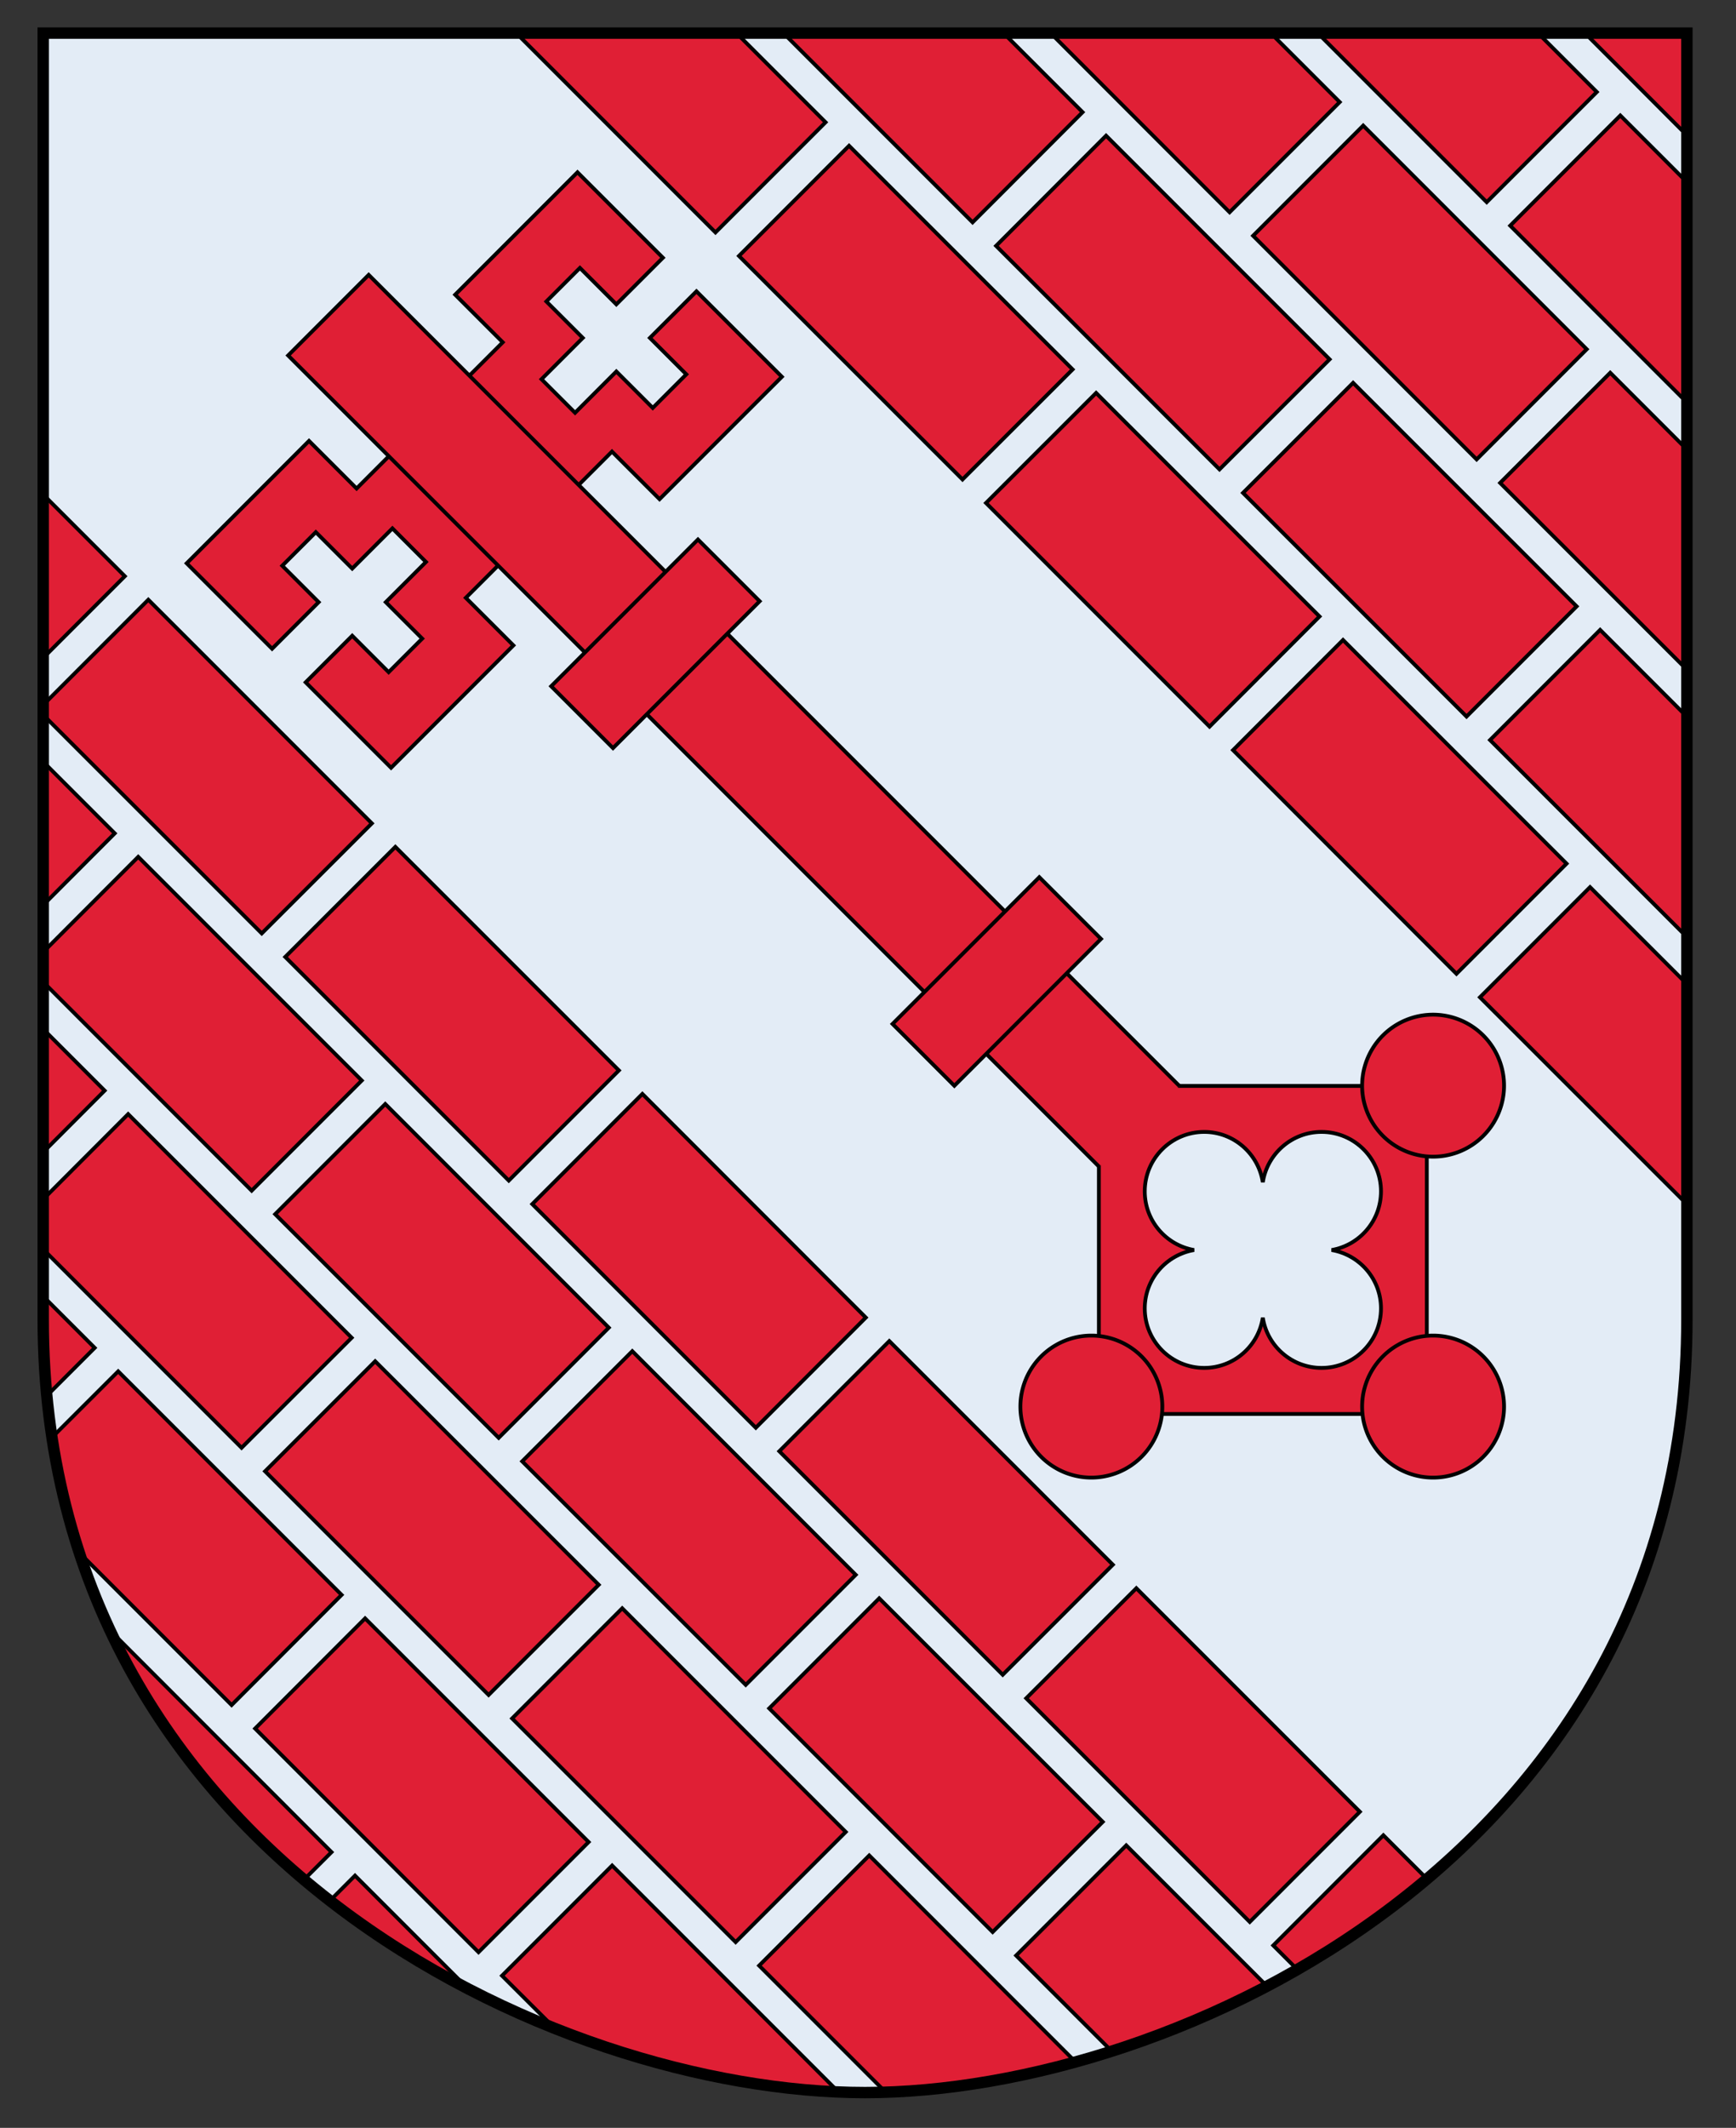 <?xml version="1.0" encoding="UTF-8" standalone="no"?> <svg xmlns:svg="http://www.w3.org/2000/svg" xmlns="http://www.w3.org/2000/svg" version="1.0" width="457.219" height="560.143" id="svg2"><rect width="100%" height="100%" fill="#333333" stroke="none"/><defs id="defs4"></defs><g transform="translate(-75.929,-70.862)" id="layer1"><path d="M 520.214,79.576 L 87.311,79.576 L 87.311,418.148 C 87.311,558.918 221.762,621.719 303.762,621.719 C 385.763,621.719 520.214,558.918 520.214,418.148 L 520.214,79.576 z" id="path4058" style="fill:#e3ecf6;fill-opacity:1;fill-rule:evenodd;stroke:none;stroke-width:2;stroke-linecap:butt;stroke-linejoin:miter;stroke-miterlimit:4;stroke-dasharray:none;stroke-opacity:1"></path><path d="M 228.028,116.219 L 195.81,148.437 L 208.339,160.966 L 169.846,199.459 L 157.317,186.93 L 125.099,219.148 L 147.594,241.643 L 159.858,229.379 L 150.268,219.789 L 159.107,210.95 L 168.697,220.54 L 179.281,209.955 L 188.12,218.794 L 177.536,229.379 L 187.126,238.969 L 178.287,247.808 L 168.697,238.218 L 156.433,250.481 L 178.928,272.976 L 211.145,240.759 L 198.616,228.23 L 237.109,189.737 L 249.638,202.266 L 281.856,170.048 L 259.361,147.553 L 247.097,159.817 L 256.687,169.407 L 247.849,178.246 L 238.258,168.656 L 227.387,179.528 L 218.548,170.689 L 229.42,159.817 L 219.83,150.227 L 228.668,141.388 L 238.258,150.978 L 250.522,138.714 L 228.028,116.219 z" id="rect3374" style="fill:#e01f35;fill-opacity:1;stroke:#000000;stroke-width:1;stroke-linecap:round;stroke-miterlimit:4;stroke-dasharray:none;stroke-opacity:1"></path><path d="M 365.347,356.723 L 451.715,356.723 L 451.715,443.091 L 365.347,443.091 L 365.347,356.723 z M 393.085,368.831 C 384.442,368.831 377.429,375.844 377.429,384.487 C 377.429,392.223 383.051,398.66 390.429,399.925 C 383.054,401.191 377.429,407.565 377.429,415.3 C 377.429,423.943 384.442,430.956 393.085,430.956 C 400.9,430.956 407.353,425.226 408.522,417.737 C 409.691,425.228 416.175,430.956 423.991,430.956 C 432.634,430.956 439.647,423.943 439.647,415.3 C 439.647,407.565 434.022,401.191 426.647,399.925 C 434.025,398.66 439.647,392.223 439.647,384.487 C 439.647,375.844 432.634,368.831 423.991,368.831 C 416.175,368.831 409.691,374.591 408.522,382.081 C 407.353,374.592 400.9,368.831 393.085,368.831 z" id="rect2459" style="fill:#e01f35;fill-opacity:1;stroke:#000000;stroke-width:1;stroke-linecap:round;stroke-miterlimit:4;stroke-opacity:1"></path><path d="M 386.594,356.781 L 173.031,143.219 L 151.812,164.438 L 365.406,378" id="path3356" style="fill:#e01f35;fill-opacity:1;fill-rule:evenodd;stroke:#000000;stroke-width:1;stroke-linecap:butt;stroke-linejoin:miter;stroke-miterlimit:4;stroke-dasharray:none;stroke-opacity:1"></path><path d="M 349.656,301.781 L 311,340.406 L 327.281,356.688 L 365.906,318.031 L 349.656,301.781 z" id="path3362" style="fill:#e01f35;fill-opacity:1;fill-rule:evenodd;stroke:#000000;stroke-width:1;stroke-linecap:butt;stroke-linejoin:miter;stroke-miterlimit:4;stroke-dasharray:none;stroke-opacity:1"></path><path d="M 259.753,212.888 L 221.096,251.513 L 237.378,267.794 L 276.003,229.138 L 259.753,212.888 z" id="path3368" style="fill:#e01f35;fill-opacity:1;fill-rule:evenodd;stroke:#000000;stroke-width:1;stroke-linecap:butt;stroke-linejoin:miter;stroke-miterlimit:4;stroke-dasharray:none;stroke-opacity:1"></path><path d="M 135.969,8.719 L 188.438,61.188 L 217.438,32.188 L 193.969,8.719 L 135.969,8.719 z M 206.344,8.719 L 256.156,58.531 L 285.125,29.531 L 264.312,8.719 L 206.344,8.719 z M 276.719,8.719 L 323.844,55.875 L 352.844,26.875 L 334.688,8.719 L 276.719,8.719 z M 347.062,8.719 L 391.562,53.219 L 420.562,24.219 L 405.062,8.719 L 347.062,8.719 z M 417.438,8.719 L 444.281,35.594 L 444.281,8.719 L 417.438,8.719 z M 426.75,30.406 L 397.75,59.406 L 444.281,105.938 L 444.281,47.938 L 426.75,30.406 z M 359.031,33.062 L 330.031,62.062 L 388.906,120.938 L 417.906,91.938 L 359.031,33.062 z M 291.312,35.719 L 262.344,64.719 L 321.188,123.562 L 350.188,94.594 L 291.312,35.719 z M 223.625,38.375 L 194.625,67.375 L 253.5,126.219 L 282.5,97.25 L 223.625,38.375 z M 424.094,98.125 L 395.094,127.125 L 444.281,176.281 L 444.281,118.312 L 424.094,98.125 z M 356.375,100.781 L 327.375,129.75 L 386.25,188.625 L 415.25,159.625 L 356.375,100.781 z M 288.688,103.438 L 259.688,132.406 L 318.562,191.281 L 347.531,162.281 L 288.688,103.438 z M 11.375,130.188 L 11.375,173.188 L 32.875,151.688 L 11.375,130.188 z M 39.062,157.875 L 11.375,185.562 L 11.375,188.188 L 68.938,245.719 L 97.938,216.75 L 39.062,157.875 z M 421.438,165.812 L 392.438,194.812 L 444.281,246.656 L 444.281,188.656 L 421.438,165.812 z M 353.719,168.469 L 324.75,197.469 L 383.594,256.344 L 412.594,227.344 L 353.719,168.469 z M 11.375,200.531 L 11.375,238.25 L 30.219,219.375 L 11.375,200.531 z M 104.125,222.938 L 75.125,251.906 L 134,310.781 L 163,281.781 L 104.125,222.938 z M 36.406,225.562 L 11.375,250.625 L 11.375,258.5 L 66.281,313.438 L 95.281,284.438 L 36.406,225.562 z M 418.781,233.531 L 389.781,262.531 L 444.281,317 L 444.281,259.031 L 418.781,233.531 z M 11.375,270.906 L 11.375,303.312 L 27.562,287.094 L 11.375,270.906 z M 169.188,287.969 L 140.188,316.969 L 199.062,375.844 L 228.031,346.844 L 169.188,287.969 z M 101.469,290.625 L 72.469,319.625 L 131.344,378.5 L 160.344,349.5 L 101.469,290.625 z M 33.75,293.281 L 11.375,315.688 L 11.375,328.875 L 63.625,381.125 L 92.625,352.156 L 33.75,293.281 z M 11.375,341.25 L 11.375,347.281 C 11.375,354.178 11.72,360.882 12.344,367.406 L 24.938,354.812 L 11.375,341.25 z M 234.219,353.031 L 205.25,382.031 L 264.094,440.875 L 293.094,411.906 L 234.219,353.031 z M 166.531,355.688 L 137.531,384.688 L 196.406,443.531 L 225.375,414.562 L 166.531,355.688 z M 98.812,358.344 L 69.812,387.312 L 128.688,446.188 L 157.688,417.188 L 98.812,358.344 z M 31.125,361 L 13.688,378.406 C 15.304,389.037 17.76,399.156 20.906,408.75 L 61,448.844 L 89.969,419.844 L 31.125,361 z M 299.281,418.094 L 270.281,447.062 L 329.156,505.938 L 358.156,476.938 L 299.281,418.094 z M 231.562,420.75 L 202.594,449.719 L 261.438,508.594 L 290.438,479.594 L 231.562,420.75 z M 163.875,423.375 L 134.875,452.375 L 193.75,511.25 L 222.75,482.25 L 163.875,423.375 z M 96.156,426.031 L 67.188,455.031 L 126.031,513.906 L 155.031,484.906 L 96.156,426.031 z M 29,429.219 C 41.326,455.505 59.27,477.291 80.062,494.812 L 87.312,487.562 L 29,429.219 z M 364.344,483.125 L 335.344,512.125 L 341.688,518.469 C 353.585,511.641 365.096,503.709 375.844,494.625 L 364.344,483.125 z M 296.625,485.781 L 267.625,514.781 L 292.812,539.969 C 306.459,535.612 320.253,529.906 333.688,522.844 L 296.625,485.781 z M 228.938,488.438 L 199.938,517.438 L 233.25,550.75 C 248.688,550.249 265.741,547.653 283.281,542.812 L 228.938,488.438 z M 161.219,491.094 L 132.219,520.094 L 146.094,533.938 C 171.459,544.038 197.023,549.546 219.406,550.656 L 220.094,549.969 L 161.219,491.094 z M 93.5,493.75 L 86.906,500.344 C 98.445,509.305 110.72,517.04 123.312,523.562 L 93.5,493.75 z" transform="translate(75.929,70.862)" id="rect3618" style="fill:#e01f35;fill-opacity:1;stroke:#000000;stroke-width:1;stroke-linecap:round;stroke-miterlimit:4;stroke-dasharray:none;stroke-opacity:1"></path><path d="M 520.214,79.576 L 87.311,79.576 L 87.311,418.148 C 87.311,558.918 221.762,621.719 303.762,621.719 C 385.763,621.719 520.214,558.918 520.214,418.148 L 520.214,79.576 z" id="path3425" style="fill:none;fill-rule:evenodd;stroke:#000000;stroke-width:3;stroke-linecap:butt;stroke-linejoin:miter;stroke-miterlimit:4;stroke-dasharray:none;stroke-opacity:1"></path><path d="M 302.036,368.719 A 14.647,14.647 0 1 1 272.741,368.719 A 14.647,14.647 0 1 1 302.036,368.719 z" transform="matrix(1.276,0,0,1.276,-3.341,-29.343)" id="path3231" style="fill:#e01f35;fill-opacity:1;stroke:#000000;stroke-width:0.784;stroke-linecap:round;stroke-miterlimit:4;stroke-dasharray:none;stroke-opacity:1"></path><path d="M 302.036,368.719 A 14.647,14.647 0 1 1 272.741,368.719 A 14.647,14.647 0 1 1 302.036,368.719 z" transform="matrix(1.276,0,0,1.276,86.659,-29.343)" id="path3233" style="fill:#e01f35;fill-opacity:1;stroke:#000000;stroke-width:0.784;stroke-linecap:round;stroke-miterlimit:4;stroke-dasharray:none;stroke-opacity:1"></path><path d="M 302.036,368.719 A 14.647,14.647 0 1 1 272.741,368.719 A 14.647,14.647 0 1 1 302.036,368.719 z" transform="matrix(1.276,0,0,1.276,86.659,-113.828)" id="path3235" style="fill:#e01f35;fill-opacity:1;stroke:#000000;stroke-width:0.784;stroke-linecap:round;stroke-miterlimit:4;stroke-dasharray:none;stroke-opacity:1"></path></g></svg> 